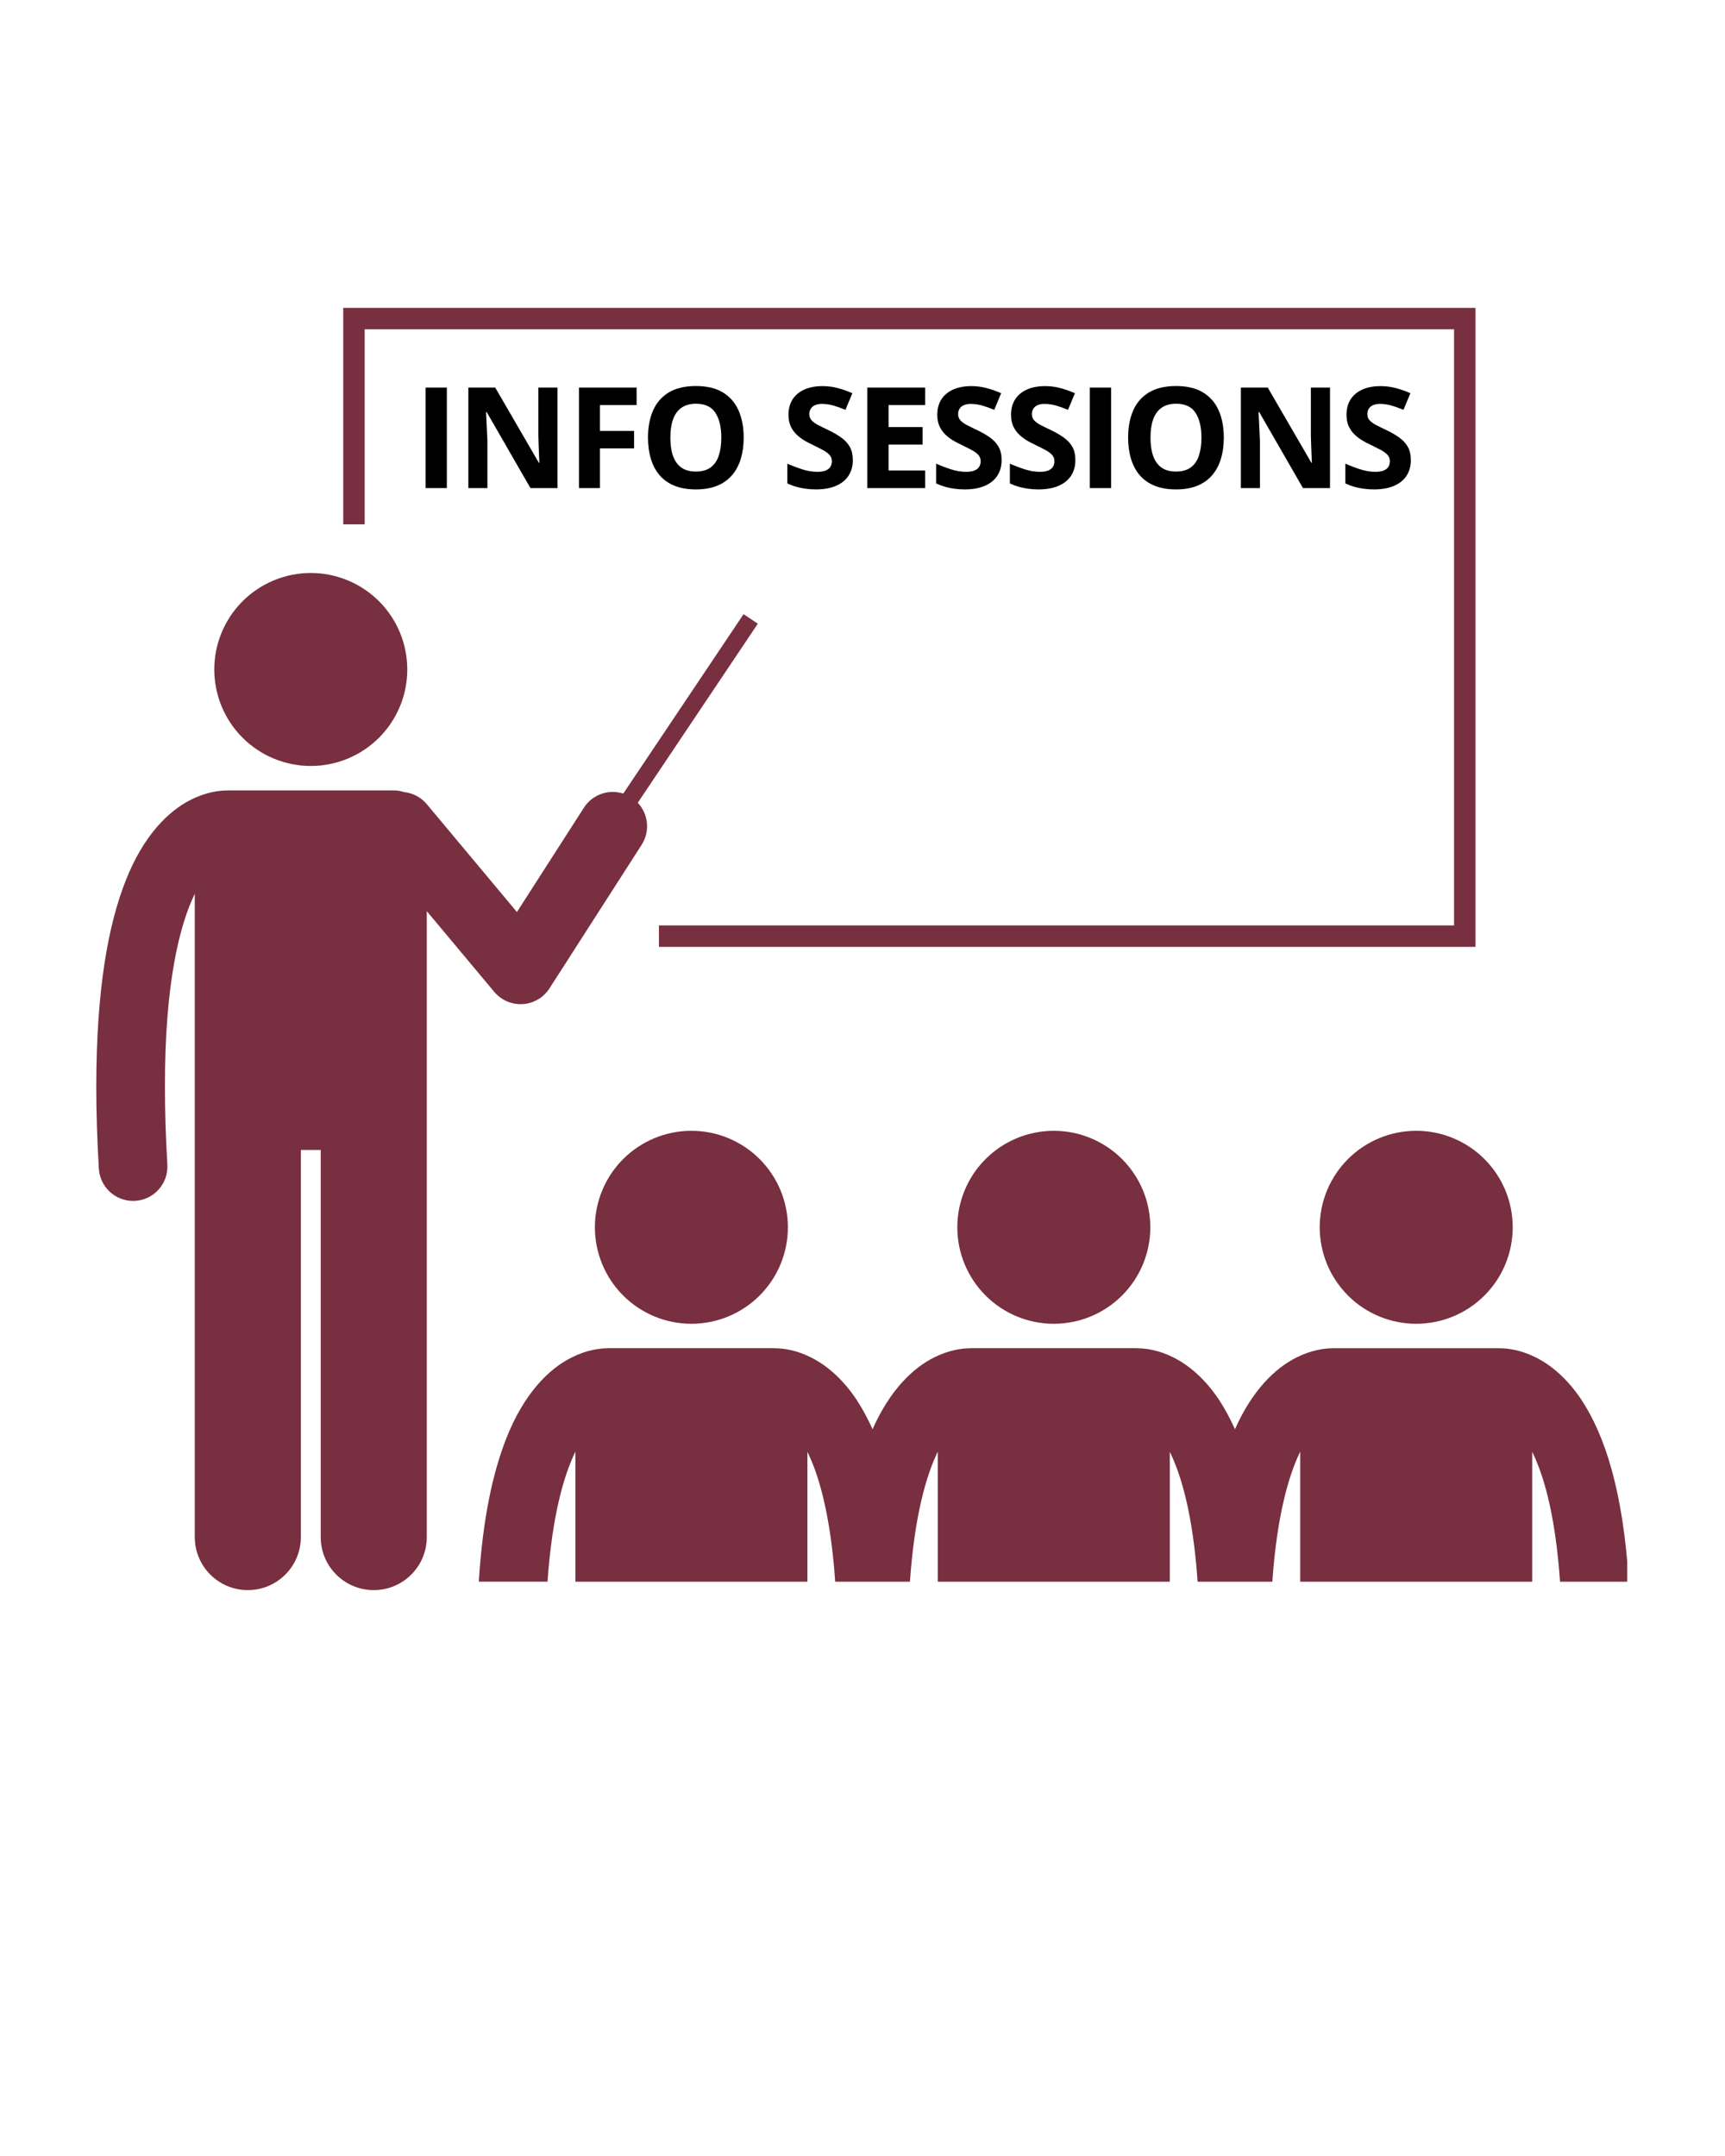<svg xmlns="http://www.w3.org/2000/svg" xmlns:xlink="http://www.w3.org/1999/xlink" width="400" zoomAndPan="magnify" viewBox="0 0 300 375" height="500" preserveAspectRatio="xMidYMid meet" version="1.0"><defs><g/><clipPath id="db74368698"><path d="M 16.746 106 L 132 106 L 132 276.965 L 16.746 276.965 Z M 16.746 106 " clip-rule="nonzero"/></clipPath><clipPath id="3f85f2abfe"><path d="M 59 53.465 L 257 53.465 L 257 165 L 59 165 Z M 59 53.465 " clip-rule="nonzero"/></clipPath><clipPath id="114a006b40"><path d="M 83 234 L 282.996 234 L 282.996 276 L 83 276 Z M 83 234 " clip-rule="nonzero"/></clipPath></defs><g clip-path="url(#db74368698)"><path fill="#782f40" d="M 85.957 172.52 C 87.094 173.879 88.777 174.66 90.539 174.66 C 90.664 174.66 90.785 174.656 90.91 174.648 C 92.801 174.527 94.535 173.512 95.559 171.914 L 111.594 146.93 C 113.102 144.578 112.746 141.57 110.918 139.625 L 131.793 108.484 L 129.316 106.824 L 108.395 138.031 C 105.883 137.223 103.043 138.156 101.551 140.484 L 89.902 158.633 L 74.23 139.879 C 73.195 138.641 71.762 137.93 70.277 137.773 C 69.703 137.586 69.094 137.477 68.457 137.477 L 39.641 137.477 C 39.582 137.477 39.523 137.484 39.465 137.488 C 38.133 137.492 35.844 137.77 33.238 139.082 C 29.227 141.07 24.902 145.426 21.875 153.133 C 18.812 160.875 16.758 172.07 16.746 188.973 C 16.746 193.34 16.887 198.09 17.191 203.262 C 17.379 206.434 20.008 208.879 23.145 208.879 C 23.262 208.879 23.379 208.875 23.5 208.871 C 26.789 208.676 29.297 205.852 29.105 202.562 C 28.812 197.602 28.68 193.082 28.684 188.969 C 28.656 170.902 31.289 160.758 33.875 155.461 L 33.875 267.352 C 33.875 272.449 38.008 276.574 43.098 276.574 C 48.191 276.574 52.32 272.449 52.32 267.352 L 52.32 200.02 L 55.777 200.02 L 55.777 267.352 C 55.777 272.449 59.91 276.574 65 276.574 C 70.094 276.574 74.223 272.449 74.223 267.352 L 74.223 158.48 Z M 85.957 172.52 " fill-opacity="1" fill-rule="nonzero"/></g><path fill="#782f40" d="M 70.832 116.445 C 70.832 116.996 70.805 117.543 70.75 118.09 C 70.699 118.637 70.617 119.18 70.508 119.719 C 70.402 120.258 70.27 120.789 70.109 121.316 C 69.949 121.844 69.766 122.359 69.555 122.867 C 69.344 123.375 69.109 123.871 68.852 124.355 C 68.59 124.84 68.309 125.312 68.004 125.77 C 67.699 126.227 67.371 126.668 67.023 127.09 C 66.676 127.516 66.305 127.922 65.918 128.312 C 65.527 128.699 65.121 129.07 64.695 129.418 C 64.27 129.766 63.832 130.094 63.375 130.398 C 62.918 130.703 62.445 130.988 61.961 131.246 C 61.477 131.504 60.98 131.738 60.473 131.949 C 59.965 132.16 59.449 132.344 58.922 132.504 C 58.395 132.664 57.863 132.797 57.324 132.906 C 56.785 133.012 56.242 133.094 55.695 133.148 C 55.148 133.199 54.598 133.227 54.051 133.227 C 53.5 133.227 52.953 133.199 52.406 133.148 C 51.859 133.094 51.316 133.012 50.777 132.906 C 50.238 132.797 49.703 132.664 49.18 132.504 C 48.652 132.344 48.137 132.16 47.629 131.949 C 47.121 131.738 46.621 131.504 46.137 131.246 C 45.652 130.988 45.184 130.703 44.727 130.398 C 44.27 130.094 43.828 129.766 43.402 129.418 C 42.977 129.07 42.57 128.699 42.184 128.312 C 41.793 127.922 41.426 127.516 41.078 127.09 C 40.727 126.668 40.402 126.227 40.094 125.77 C 39.789 125.312 39.508 124.84 39.25 124.355 C 38.988 123.871 38.754 123.375 38.543 122.867 C 38.336 122.359 38.148 121.844 37.988 121.316 C 37.828 120.789 37.695 120.258 37.59 119.719 C 37.48 119.18 37.402 118.637 37.348 118.09 C 37.293 117.543 37.266 116.996 37.266 116.445 C 37.266 115.895 37.293 115.348 37.348 114.801 C 37.402 114.254 37.48 113.711 37.59 113.172 C 37.695 112.633 37.828 112.098 37.988 111.574 C 38.148 111.047 38.336 110.531 38.543 110.023 C 38.754 109.516 38.988 109.02 39.25 108.535 C 39.508 108.051 39.789 107.578 40.094 107.121 C 40.402 106.664 40.727 106.223 41.078 105.797 C 41.426 105.375 41.793 104.965 42.184 104.578 C 42.57 104.188 42.977 103.82 43.402 103.473 C 43.828 103.125 44.27 102.797 44.727 102.492 C 45.184 102.184 45.652 101.902 46.137 101.645 C 46.621 101.387 47.121 101.148 47.629 100.941 C 48.137 100.73 48.652 100.543 49.18 100.387 C 49.703 100.227 50.238 100.094 50.777 99.984 C 51.316 99.879 51.859 99.797 52.406 99.742 C 52.953 99.688 53.5 99.664 54.051 99.664 C 54.598 99.664 55.148 99.688 55.695 99.742 C 56.242 99.797 56.785 99.879 57.324 99.984 C 57.863 100.094 58.395 100.227 58.922 100.387 C 59.449 100.543 59.965 100.73 60.473 100.941 C 60.98 101.148 61.477 101.387 61.961 101.645 C 62.445 101.902 62.918 102.184 63.375 102.492 C 63.832 102.797 64.27 103.125 64.695 103.473 C 65.121 103.82 65.527 104.188 65.918 104.578 C 66.305 104.965 66.676 105.375 67.023 105.797 C 67.371 106.223 67.699 106.664 68.004 107.121 C 68.309 107.578 68.59 108.051 68.852 108.535 C 69.109 109.02 69.344 109.516 69.555 110.023 C 69.766 110.531 69.949 111.047 70.109 111.574 C 70.27 112.098 70.402 112.633 70.508 113.172 C 70.617 113.711 70.699 114.254 70.75 114.801 C 70.805 115.348 70.832 115.895 70.832 116.445 Z M 70.832 116.445 " fill-opacity="1" fill-rule="nonzero"/><g clip-path="url(#3f85f2abfe)"><path fill="#782f40" d="M 256.609 53.551 L 59.691 53.551 L 59.691 91.199 L 63.422 91.199 L 63.422 57.277 L 252.879 57.277 L 252.879 160.961 L 114.594 160.961 L 114.594 164.691 L 256.609 164.691 Z M 256.609 53.551 " fill-opacity="1" fill-rule="nonzero"/></g><path fill="#782f40" d="M 137.023 213.469 C 137.023 214.016 137 214.566 136.945 215.113 C 136.891 215.66 136.809 216.203 136.703 216.742 C 136.594 217.281 136.461 217.812 136.301 218.34 C 136.145 218.863 135.957 219.383 135.746 219.891 C 135.539 220.398 135.301 220.895 135.043 221.379 C 134.785 221.863 134.504 222.336 134.195 222.793 C 133.891 223.246 133.562 223.688 133.215 224.113 C 132.867 224.539 132.5 224.945 132.109 225.336 C 131.723 225.723 131.312 226.09 130.891 226.441 C 130.465 226.789 130.023 227.117 129.566 227.422 C 129.109 227.727 128.637 228.008 128.152 228.27 C 127.668 228.527 127.172 228.762 126.664 228.973 C 126.156 229.184 125.641 229.367 125.113 229.527 C 124.59 229.688 124.055 229.82 123.516 229.926 C 122.977 230.035 122.434 230.113 121.887 230.168 C 121.34 230.223 120.793 230.25 120.242 230.25 C 119.691 230.25 119.145 230.223 118.598 230.168 C 118.051 230.113 117.508 230.035 116.969 229.926 C 116.43 229.82 115.898 229.688 115.371 229.527 C 114.844 229.367 114.328 229.184 113.82 228.973 C 113.312 228.762 112.816 228.527 112.332 228.27 C 111.848 228.008 111.375 227.727 110.918 227.422 C 110.461 227.117 110.02 226.789 109.594 226.441 C 109.172 226.09 108.766 225.723 108.375 225.336 C 107.988 224.945 107.617 224.539 107.27 224.113 C 106.922 223.688 106.594 223.246 106.289 222.789 C 105.984 222.336 105.699 221.863 105.441 221.379 C 105.184 220.895 104.949 220.398 104.738 219.891 C 104.527 219.383 104.344 218.863 104.184 218.34 C 104.023 217.812 103.891 217.281 103.781 216.742 C 103.676 216.203 103.594 215.66 103.539 215.113 C 103.488 214.566 103.461 214.016 103.461 213.469 C 103.461 212.918 103.488 212.367 103.539 211.82 C 103.594 211.273 103.676 210.73 103.781 210.191 C 103.891 209.652 104.023 209.121 104.184 208.594 C 104.344 208.07 104.527 207.551 104.738 207.043 C 104.949 206.535 105.184 206.039 105.441 205.555 C 105.699 205.07 105.984 204.602 106.289 204.145 C 106.594 203.688 106.922 203.246 107.27 202.82 C 107.617 202.395 107.988 201.988 108.375 201.602 C 108.766 201.211 109.172 200.844 109.594 200.492 C 110.02 200.145 110.461 199.816 110.918 199.512 C 111.375 199.207 111.848 198.926 112.332 198.668 C 112.816 198.406 113.312 198.172 113.82 197.961 C 114.328 197.75 114.844 197.566 115.371 197.406 C 115.898 197.246 116.43 197.113 116.969 197.008 C 117.508 196.898 118.051 196.82 118.598 196.766 C 119.145 196.711 119.691 196.684 120.242 196.684 C 120.793 196.684 121.34 196.711 121.887 196.766 C 122.434 196.82 122.977 196.898 123.516 197.008 C 124.055 197.113 124.59 197.246 125.113 197.406 C 125.641 197.566 126.156 197.75 126.664 197.961 C 127.172 198.172 127.668 198.406 128.152 198.668 C 128.637 198.926 129.109 199.207 129.566 199.512 C 130.023 199.816 130.465 200.145 130.891 200.492 C 131.312 200.844 131.723 201.211 132.109 201.602 C 132.5 201.988 132.867 202.395 133.215 202.82 C 133.562 203.246 133.891 203.688 134.195 204.145 C 134.504 204.602 134.785 205.07 135.043 205.555 C 135.301 206.039 135.539 206.535 135.746 207.043 C 135.957 207.551 136.145 208.07 136.301 208.594 C 136.461 209.121 136.594 209.652 136.703 210.191 C 136.809 210.73 136.891 211.273 136.945 211.82 C 137 212.367 137.023 212.918 137.023 213.469 Z M 137.023 213.469 " fill-opacity="1" fill-rule="nonzero"/><path fill="#782f40" d="M 200.055 213.469 C 200.055 214.016 200.027 214.566 199.973 215.113 C 199.918 215.66 199.836 216.203 199.73 216.742 C 199.625 217.281 199.488 217.812 199.332 218.34 C 199.172 218.863 198.984 219.383 198.777 219.891 C 198.566 220.398 198.332 220.895 198.07 221.379 C 197.812 221.863 197.531 222.336 197.227 222.793 C 196.918 223.246 196.594 223.688 196.242 224.113 C 195.895 224.539 195.527 224.945 195.137 225.336 C 194.75 225.723 194.344 226.09 193.918 226.441 C 193.492 226.789 193.051 227.117 192.594 227.422 C 192.137 227.727 191.668 228.008 191.184 228.27 C 190.695 228.527 190.199 228.762 189.691 228.973 C 189.184 229.184 188.668 229.367 188.141 229.527 C 187.617 229.688 187.082 229.82 186.543 229.926 C 186.004 230.035 185.461 230.113 184.914 230.168 C 184.367 230.223 183.82 230.25 183.27 230.25 C 182.723 230.25 182.172 230.223 181.625 230.168 C 181.078 230.113 180.535 230.035 179.996 229.926 C 179.457 229.82 178.926 229.688 178.398 229.527 C 177.871 229.367 177.355 229.184 176.848 228.973 C 176.34 228.762 175.844 228.527 175.359 228.27 C 174.875 228.008 174.402 227.727 173.945 227.422 C 173.488 227.117 173.047 226.789 172.625 226.441 C 172.199 226.09 171.793 225.723 171.402 225.336 C 171.016 224.945 170.645 224.539 170.297 224.113 C 169.949 223.688 169.621 223.246 169.316 222.789 C 169.012 222.336 168.73 221.863 168.469 221.379 C 168.211 220.895 167.977 220.398 167.766 219.891 C 167.555 219.383 167.371 218.863 167.211 218.34 C 167.051 217.812 166.918 217.281 166.809 216.742 C 166.703 216.203 166.621 215.66 166.57 215.113 C 166.516 214.566 166.488 214.016 166.488 213.469 C 166.488 212.918 166.516 212.367 166.57 211.82 C 166.621 211.273 166.703 210.73 166.809 210.191 C 166.918 209.652 167.051 209.121 167.211 208.594 C 167.371 208.07 167.555 207.551 167.766 207.043 C 167.977 206.535 168.211 206.039 168.469 205.555 C 168.73 205.07 169.012 204.602 169.316 204.145 C 169.621 203.688 169.949 203.246 170.297 202.82 C 170.645 202.395 171.016 201.988 171.402 201.602 C 171.793 201.211 172.199 200.844 172.625 200.492 C 173.047 200.145 173.488 199.816 173.945 199.512 C 174.402 199.207 174.875 198.926 175.359 198.668 C 175.844 198.406 176.34 198.172 176.848 197.961 C 177.355 197.75 177.871 197.566 178.398 197.406 C 178.926 197.246 179.457 197.113 179.996 197.008 C 180.535 196.898 181.078 196.82 181.625 196.766 C 182.172 196.711 182.723 196.684 183.27 196.684 C 183.82 196.684 184.367 196.711 184.914 196.766 C 185.461 196.82 186.004 196.898 186.543 197.008 C 187.082 197.113 187.617 197.246 188.141 197.406 C 188.668 197.566 189.184 197.75 189.691 197.961 C 190.199 198.172 190.695 198.406 191.184 198.668 C 191.668 198.926 192.137 199.207 192.594 199.512 C 193.051 199.816 193.492 200.145 193.918 200.492 C 194.344 200.844 194.75 201.211 195.137 201.602 C 195.527 201.988 195.895 202.395 196.242 202.82 C 196.594 203.246 196.918 203.688 197.227 204.145 C 197.531 204.602 197.812 205.07 198.07 205.555 C 198.332 206.039 198.566 206.535 198.777 207.043 C 198.984 207.551 199.172 208.07 199.332 208.594 C 199.488 209.121 199.625 209.652 199.73 210.191 C 199.836 210.73 199.918 211.273 199.973 211.82 C 200.027 212.367 200.055 212.918 200.055 213.469 Z M 200.055 213.469 " fill-opacity="1" fill-rule="nonzero"/><g clip-path="url(#114a006b40)"><path fill="#782f40" d="M 100.07 252.488 L 100.07 275.109 L 140.418 275.109 L 140.418 252.523 C 140.859 253.43 141.305 254.469 141.746 255.684 C 143.281 259.945 144.637 266.215 145.254 275.109 L 158.25 275.109 C 159.043 263.668 161.086 256.605 163.098 252.488 L 163.098 275.109 L 203.445 275.109 L 203.445 252.52 C 203.887 253.43 204.332 254.469 204.773 255.684 C 206.309 259.945 207.668 266.215 208.281 275.109 L 221.277 275.109 C 222.07 263.668 224.113 256.605 226.125 252.488 L 226.125 275.109 L 266.473 275.109 L 266.473 252.52 C 266.914 253.43 267.359 254.469 267.801 255.684 C 269.34 259.945 270.695 266.215 271.309 275.109 L 283.266 275.109 C 282.27 259.293 279.117 249.715 275.07 243.531 C 272.617 239.812 269.754 237.426 267.105 236.105 C 264.555 234.816 262.312 234.531 260.969 234.512 C 260.883 234.508 260.797 234.5 260.707 234.5 L 231.891 234.5 C 231.789 234.5 231.691 234.508 231.594 234.512 C 230.246 234.531 228.02 234.828 225.492 236.105 C 221.754 237.953 217.754 241.855 214.777 248.598 C 213.926 246.691 213.012 245.012 212.039 243.527 C 209.59 239.812 206.723 237.426 204.074 236.105 C 201.527 234.816 199.285 234.527 197.941 234.512 C 197.852 234.508 197.77 234.496 197.68 234.496 L 168.859 234.496 C 168.762 234.496 168.664 234.508 168.566 234.512 C 167.219 234.531 164.992 234.828 162.461 236.102 C 158.727 237.953 154.727 241.852 151.75 248.598 C 150.898 246.688 149.98 245.008 149.012 243.527 C 146.562 239.809 143.695 237.426 141.047 236.102 C 138.5 234.816 136.258 234.527 134.91 234.512 C 134.824 234.508 134.738 234.496 134.648 234.496 L 105.832 234.496 C 105.73 234.496 105.633 234.508 105.535 234.512 C 104.188 234.531 101.961 234.828 99.434 236.102 C 95.418 238.09 91.094 242.441 88.066 250.156 C 85.715 256.098 83.961 264.082 83.27 275.105 L 95.219 275.105 C 96.016 263.668 98.055 256.609 100.07 252.488 Z M 100.07 252.488 " fill-opacity="1" fill-rule="nonzero"/></g><path fill="#782f40" d="M 263.082 213.469 C 263.082 214.016 263.055 214.566 263 215.113 C 262.945 215.66 262.867 216.203 262.758 216.742 C 262.652 217.281 262.52 217.812 262.359 218.34 C 262.199 218.863 262.016 219.383 261.805 219.891 C 261.594 220.398 261.359 220.895 261.098 221.379 C 260.84 221.863 260.559 222.336 260.254 222.793 C 259.949 223.246 259.621 223.688 259.273 224.113 C 258.922 224.539 258.555 224.945 258.164 225.336 C 257.777 225.723 257.371 226.09 256.945 226.441 C 256.52 226.789 256.078 227.117 255.621 227.422 C 255.164 227.727 254.695 228.008 254.211 228.27 C 253.727 228.527 253.23 228.762 252.723 228.973 C 252.215 229.184 251.695 229.367 251.172 229.527 C 250.645 229.688 250.113 229.82 249.574 229.926 C 249.035 230.035 248.492 230.113 247.945 230.168 C 247.395 230.223 246.848 230.25 246.297 230.25 C 245.75 230.25 245.199 230.223 244.652 230.168 C 244.105 230.113 243.562 230.035 243.023 229.926 C 242.484 229.82 241.953 229.688 241.426 229.527 C 240.902 229.367 240.383 229.184 239.875 228.973 C 239.367 228.762 238.871 228.527 238.387 228.27 C 237.902 228.008 237.43 227.727 236.973 227.422 C 236.516 227.117 236.078 226.789 235.652 226.441 C 235.227 226.09 234.82 225.723 234.43 225.336 C 234.043 224.945 233.676 224.539 233.324 224.113 C 232.977 223.688 232.648 223.246 232.344 222.789 C 232.039 222.336 231.758 221.863 231.496 221.379 C 231.238 220.895 231.004 220.398 230.793 219.891 C 230.582 219.383 230.398 218.863 230.238 218.34 C 230.078 217.812 229.945 217.281 229.84 216.742 C 229.73 216.203 229.652 215.66 229.598 215.113 C 229.543 214.566 229.516 214.016 229.516 213.469 C 229.516 212.918 229.543 212.367 229.598 211.82 C 229.652 211.273 229.73 210.73 229.84 210.191 C 229.945 209.652 230.078 209.121 230.238 208.594 C 230.398 208.07 230.582 207.551 230.793 207.043 C 231.004 206.535 231.238 206.039 231.496 205.555 C 231.758 205.07 232.039 204.602 232.344 204.145 C 232.648 203.688 232.977 203.246 233.324 202.82 C 233.676 202.395 234.043 201.988 234.43 201.602 C 234.82 201.211 235.227 200.844 235.652 200.492 C 236.078 200.145 236.516 199.816 236.973 199.512 C 237.43 199.207 237.902 198.926 238.387 198.668 C 238.871 198.406 239.367 198.172 239.875 197.961 C 240.383 197.75 240.902 197.566 241.426 197.406 C 241.953 197.246 242.484 197.113 243.023 197.008 C 243.562 196.898 244.105 196.82 244.652 196.766 C 245.199 196.711 245.75 196.684 246.297 196.684 C 246.848 196.684 247.395 196.711 247.945 196.766 C 248.492 196.82 249.035 196.898 249.574 197.008 C 250.113 197.113 250.645 197.246 251.172 197.406 C 251.695 197.566 252.215 197.75 252.723 197.961 C 253.23 198.172 253.727 198.406 254.211 198.668 C 254.695 198.926 255.164 199.207 255.621 199.512 C 256.078 199.816 256.52 200.145 256.945 200.492 C 257.371 200.844 257.777 201.211 258.164 201.602 C 258.555 201.988 258.922 202.395 259.273 202.82 C 259.621 203.246 259.949 203.688 260.254 204.145 C 260.559 204.602 260.84 205.07 261.098 205.555 C 261.359 206.039 261.594 206.535 261.805 207.043 C 262.016 207.551 262.199 208.07 262.359 208.594 C 262.52 209.121 262.652 209.652 262.758 210.191 C 262.867 210.73 262.945 211.273 263 211.82 C 263.055 212.367 263.082 212.918 263.082 213.469 Z M 263.082 213.469 " fill-opacity="1" fill-rule="nonzero"/><g fill="#000000" fill-opacity="1"><g transform="translate(71.805, 84.893)"><g><path d="M 2.203 0 L 2.203 -17.484 L 5.906 -17.484 L 5.906 0 Z M 2.203 0 "/></g></g></g><g fill="#000000" fill-opacity="1"><g transform="translate(79.25, 84.893)"><g><path d="M 17.703 0 L 13 0 L 5.391 -13.219 L 5.281 -13.219 C 5.312 -12.664 5.336 -12.109 5.359 -11.547 C 5.391 -10.992 5.414 -10.441 5.438 -9.891 C 5.457 -9.336 5.484 -8.781 5.516 -8.219 L 5.516 0 L 2.203 0 L 2.203 -17.484 L 6.875 -17.484 L 14.469 -4.391 L 14.547 -4.391 C 14.535 -4.93 14.516 -5.469 14.484 -6 C 14.461 -6.531 14.441 -7.062 14.422 -7.594 C 14.398 -8.133 14.383 -8.672 14.375 -9.203 L 14.375 -17.484 L 17.703 -17.484 Z M 17.703 0 "/></g></g></g><g fill="#000000" fill-opacity="1"><g transform="translate(98.496, 84.893)"><g><path d="M 5.844 0 L 2.203 0 L 2.203 -17.484 L 12.219 -17.484 L 12.219 -14.438 L 5.844 -14.438 L 5.844 -9.938 L 11.781 -9.938 L 11.781 -6.906 L 5.844 -6.906 Z M 5.844 0 "/></g></g></g><g fill="#000000" fill-opacity="1"><g transform="translate(111.273, 84.893)"><g><path d="M 18.062 -8.766 C 18.062 -7.422 17.895 -6.195 17.562 -5.094 C 17.227 -3.988 16.719 -3.035 16.031 -2.234 C 15.352 -1.441 14.492 -0.832 13.453 -0.406 C 12.41 0.02 11.176 0.234 9.75 0.234 C 8.32 0.234 7.082 0.02 6.031 -0.406 C 4.988 -0.832 4.125 -1.441 3.438 -2.234 C 2.758 -3.035 2.254 -3.988 1.922 -5.094 C 1.586 -6.195 1.422 -7.426 1.422 -8.781 C 1.422 -10.594 1.719 -12.172 2.312 -13.516 C 2.906 -14.859 3.816 -15.898 5.047 -16.641 C 6.285 -17.379 7.859 -17.75 9.766 -17.75 C 11.66 -17.75 13.219 -17.379 14.438 -16.641 C 15.664 -15.898 16.578 -14.852 17.172 -13.5 C 17.766 -12.156 18.062 -10.578 18.062 -8.766 Z M 5.312 -8.766 C 5.312 -7.547 5.461 -6.492 5.766 -5.609 C 6.078 -4.734 6.555 -4.055 7.203 -3.578 C 7.859 -3.109 8.707 -2.875 9.75 -2.875 C 10.801 -2.875 11.648 -3.109 12.297 -3.578 C 12.953 -4.055 13.426 -4.734 13.719 -5.609 C 14.02 -6.492 14.172 -7.547 14.172 -8.766 C 14.172 -10.598 13.828 -12.039 13.141 -13.094 C 12.461 -14.145 11.336 -14.672 9.766 -14.672 C 8.723 -14.672 7.875 -14.43 7.219 -13.953 C 6.562 -13.484 6.078 -12.805 5.766 -11.922 C 5.461 -11.047 5.312 -9.992 5.312 -8.766 Z M 5.312 -8.766 "/></g></g></g><g fill="#000000" fill-opacity="1"><g transform="translate(130.101, 84.893)"><g/></g></g><g fill="#000000" fill-opacity="1"><g transform="translate(135.8, 84.893)"><g><path d="M 12.516 -4.859 C 12.516 -3.816 12.266 -2.91 11.766 -2.141 C 11.266 -1.379 10.531 -0.789 9.562 -0.375 C 8.602 0.031 7.441 0.234 6.078 0.234 C 5.473 0.234 4.879 0.191 4.297 0.109 C 3.723 0.035 3.172 -0.078 2.641 -0.234 C 2.109 -0.391 1.602 -0.582 1.125 -0.812 L 1.125 -4.25 C 1.945 -3.883 2.805 -3.555 3.703 -3.266 C 4.598 -2.973 5.484 -2.828 6.359 -2.828 C 6.961 -2.828 7.445 -2.906 7.812 -3.062 C 8.188 -3.219 8.457 -3.438 8.625 -3.719 C 8.789 -4 8.875 -4.316 8.875 -4.672 C 8.875 -5.109 8.727 -5.484 8.438 -5.797 C 8.145 -6.109 7.738 -6.398 7.219 -6.672 C 6.707 -6.941 6.129 -7.234 5.484 -7.547 C 5.078 -7.734 4.633 -7.961 4.156 -8.234 C 3.676 -8.516 3.223 -8.852 2.797 -9.25 C 2.367 -9.645 2.016 -10.129 1.734 -10.703 C 1.461 -11.273 1.328 -11.957 1.328 -12.75 C 1.328 -13.801 1.566 -14.695 2.047 -15.438 C 2.523 -16.176 3.207 -16.742 4.094 -17.141 C 4.977 -17.535 6.031 -17.734 7.25 -17.734 C 8.156 -17.734 9.02 -17.625 9.844 -17.406 C 10.664 -17.195 11.531 -16.895 12.438 -16.5 L 11.234 -13.609 C 10.43 -13.941 9.711 -14.195 9.078 -14.375 C 8.441 -14.551 7.789 -14.641 7.125 -14.641 C 6.664 -14.641 6.27 -14.566 5.938 -14.422 C 5.613 -14.273 5.367 -14.066 5.203 -13.797 C 5.035 -13.535 4.953 -13.227 4.953 -12.875 C 4.953 -12.457 5.07 -12.109 5.312 -11.828 C 5.551 -11.547 5.914 -11.27 6.406 -11 C 6.906 -10.738 7.52 -10.438 8.25 -10.094 C 9.145 -9.664 9.906 -9.223 10.531 -8.766 C 11.164 -8.305 11.656 -7.77 12 -7.156 C 12.344 -6.539 12.516 -5.773 12.516 -4.859 Z M 12.516 -4.859 "/></g></g></g><g fill="#000000" fill-opacity="1"><g transform="translate(148.626, 84.893)"><g><path d="M 12.266 0 L 2.203 0 L 2.203 -17.484 L 12.266 -17.484 L 12.266 -14.438 L 5.906 -14.438 L 5.906 -10.609 L 11.828 -10.609 L 11.828 -7.562 L 5.906 -7.562 L 5.906 -3.062 L 12.266 -3.062 Z M 12.266 0 "/></g></g></g><g fill="#000000" fill-opacity="1"><g transform="translate(161.678, 84.893)"><g><path d="M 12.516 -4.859 C 12.516 -3.816 12.266 -2.91 11.766 -2.141 C 11.266 -1.379 10.531 -0.789 9.562 -0.375 C 8.602 0.031 7.441 0.234 6.078 0.234 C 5.473 0.234 4.879 0.191 4.297 0.109 C 3.723 0.035 3.172 -0.078 2.641 -0.234 C 2.109 -0.391 1.602 -0.582 1.125 -0.812 L 1.125 -4.25 C 1.945 -3.883 2.805 -3.555 3.703 -3.266 C 4.598 -2.973 5.484 -2.828 6.359 -2.828 C 6.961 -2.828 7.445 -2.906 7.812 -3.062 C 8.188 -3.219 8.457 -3.438 8.625 -3.719 C 8.789 -4 8.875 -4.316 8.875 -4.672 C 8.875 -5.109 8.727 -5.484 8.438 -5.797 C 8.145 -6.109 7.738 -6.398 7.219 -6.672 C 6.707 -6.941 6.129 -7.234 5.484 -7.547 C 5.078 -7.734 4.633 -7.961 4.156 -8.234 C 3.676 -8.516 3.223 -8.852 2.797 -9.25 C 2.367 -9.645 2.016 -10.129 1.734 -10.703 C 1.461 -11.273 1.328 -11.957 1.328 -12.75 C 1.328 -13.801 1.566 -14.695 2.047 -15.438 C 2.523 -16.176 3.207 -16.742 4.094 -17.141 C 4.977 -17.535 6.031 -17.734 7.25 -17.734 C 8.156 -17.734 9.02 -17.625 9.844 -17.406 C 10.664 -17.195 11.531 -16.895 12.438 -16.5 L 11.234 -13.609 C 10.43 -13.941 9.711 -14.195 9.078 -14.375 C 8.441 -14.551 7.789 -14.641 7.125 -14.641 C 6.664 -14.641 6.27 -14.566 5.938 -14.422 C 5.613 -14.273 5.367 -14.066 5.203 -13.797 C 5.035 -13.535 4.953 -13.227 4.953 -12.875 C 4.953 -12.457 5.07 -12.109 5.312 -11.828 C 5.551 -11.547 5.914 -11.27 6.406 -11 C 6.906 -10.738 7.52 -10.438 8.25 -10.094 C 9.145 -9.664 9.906 -9.223 10.531 -8.766 C 11.164 -8.305 11.656 -7.77 12 -7.156 C 12.344 -6.539 12.516 -5.773 12.516 -4.859 Z M 12.516 -4.859 "/></g></g></g><g fill="#000000" fill-opacity="1"><g transform="translate(174.504, 84.893)"><g><path d="M 12.516 -4.859 C 12.516 -3.816 12.266 -2.91 11.766 -2.141 C 11.266 -1.379 10.531 -0.789 9.562 -0.375 C 8.602 0.031 7.441 0.234 6.078 0.234 C 5.473 0.234 4.879 0.191 4.297 0.109 C 3.723 0.035 3.172 -0.078 2.641 -0.234 C 2.109 -0.391 1.602 -0.582 1.125 -0.812 L 1.125 -4.25 C 1.945 -3.883 2.805 -3.555 3.703 -3.266 C 4.598 -2.973 5.484 -2.828 6.359 -2.828 C 6.961 -2.828 7.445 -2.906 7.812 -3.062 C 8.188 -3.219 8.457 -3.438 8.625 -3.719 C 8.789 -4 8.875 -4.316 8.875 -4.672 C 8.875 -5.109 8.727 -5.484 8.438 -5.797 C 8.145 -6.109 7.738 -6.398 7.219 -6.672 C 6.707 -6.941 6.129 -7.234 5.484 -7.547 C 5.078 -7.734 4.633 -7.961 4.156 -8.234 C 3.676 -8.516 3.223 -8.852 2.797 -9.25 C 2.367 -9.645 2.016 -10.129 1.734 -10.703 C 1.461 -11.273 1.328 -11.957 1.328 -12.75 C 1.328 -13.801 1.566 -14.695 2.047 -15.438 C 2.523 -16.176 3.207 -16.742 4.094 -17.141 C 4.977 -17.535 6.031 -17.734 7.25 -17.734 C 8.156 -17.734 9.02 -17.625 9.844 -17.406 C 10.664 -17.195 11.531 -16.895 12.438 -16.5 L 11.234 -13.609 C 10.43 -13.941 9.711 -14.195 9.078 -14.375 C 8.441 -14.551 7.789 -14.641 7.125 -14.641 C 6.664 -14.641 6.27 -14.566 5.938 -14.422 C 5.613 -14.273 5.367 -14.066 5.203 -13.797 C 5.035 -13.535 4.953 -13.227 4.953 -12.875 C 4.953 -12.457 5.07 -12.109 5.312 -11.828 C 5.551 -11.547 5.914 -11.27 6.406 -11 C 6.906 -10.738 7.52 -10.438 8.25 -10.094 C 9.145 -9.664 9.906 -9.223 10.531 -8.766 C 11.164 -8.305 11.656 -7.77 12 -7.156 C 12.344 -6.539 12.516 -5.773 12.516 -4.859 Z M 12.516 -4.859 "/></g></g></g><g fill="#000000" fill-opacity="1"><g transform="translate(187.329, 84.893)"><g><path d="M 2.203 0 L 2.203 -17.484 L 5.906 -17.484 L 5.906 0 Z M 2.203 0 "/></g></g></g><g fill="#000000" fill-opacity="1"><g transform="translate(194.774, 84.893)"><g><path d="M 18.062 -8.766 C 18.062 -7.422 17.895 -6.195 17.562 -5.094 C 17.227 -3.988 16.719 -3.035 16.031 -2.234 C 15.352 -1.441 14.492 -0.832 13.453 -0.406 C 12.41 0.02 11.176 0.234 9.75 0.234 C 8.32 0.234 7.082 0.02 6.031 -0.406 C 4.988 -0.832 4.125 -1.441 3.438 -2.234 C 2.758 -3.035 2.254 -3.988 1.922 -5.094 C 1.586 -6.195 1.422 -7.426 1.422 -8.781 C 1.422 -10.594 1.719 -12.172 2.312 -13.516 C 2.906 -14.859 3.816 -15.898 5.047 -16.641 C 6.285 -17.379 7.859 -17.75 9.766 -17.75 C 11.66 -17.75 13.219 -17.379 14.438 -16.641 C 15.664 -15.898 16.578 -14.852 17.172 -13.5 C 17.766 -12.156 18.062 -10.578 18.062 -8.766 Z M 5.312 -8.766 C 5.312 -7.547 5.461 -6.492 5.766 -5.609 C 6.078 -4.734 6.555 -4.055 7.203 -3.578 C 7.859 -3.109 8.707 -2.875 9.75 -2.875 C 10.801 -2.875 11.648 -3.109 12.297 -3.578 C 12.953 -4.055 13.426 -4.734 13.719 -5.609 C 14.02 -6.492 14.172 -7.547 14.172 -8.766 C 14.172 -10.598 13.828 -12.039 13.141 -13.094 C 12.461 -14.145 11.336 -14.672 9.766 -14.672 C 8.723 -14.672 7.875 -14.43 7.219 -13.953 C 6.562 -13.484 6.078 -12.805 5.766 -11.922 C 5.461 -11.047 5.312 -9.992 5.312 -8.766 Z M 5.312 -8.766 "/></g></g></g><g fill="#000000" fill-opacity="1"><g transform="translate(213.602, 84.893)"><g><path d="M 17.703 0 L 13 0 L 5.391 -13.219 L 5.281 -13.219 C 5.312 -12.664 5.336 -12.109 5.359 -11.547 C 5.391 -10.992 5.414 -10.441 5.438 -9.891 C 5.457 -9.336 5.484 -8.781 5.516 -8.219 L 5.516 0 L 2.203 0 L 2.203 -17.484 L 6.875 -17.484 L 14.469 -4.391 L 14.547 -4.391 C 14.535 -4.93 14.516 -5.469 14.484 -6 C 14.461 -6.531 14.441 -7.062 14.422 -7.594 C 14.398 -8.133 14.383 -8.672 14.375 -9.203 L 14.375 -17.484 L 17.703 -17.484 Z M 17.703 0 "/></g></g></g><g fill="#000000" fill-opacity="1"><g transform="translate(232.848, 84.893)"><g><path d="M 12.516 -4.859 C 12.516 -3.816 12.266 -2.91 11.766 -2.141 C 11.266 -1.379 10.531 -0.789 9.562 -0.375 C 8.602 0.031 7.441 0.234 6.078 0.234 C 5.473 0.234 4.879 0.191 4.297 0.109 C 3.723 0.035 3.172 -0.078 2.641 -0.234 C 2.109 -0.391 1.602 -0.582 1.125 -0.812 L 1.125 -4.25 C 1.945 -3.883 2.805 -3.555 3.703 -3.266 C 4.598 -2.973 5.484 -2.828 6.359 -2.828 C 6.961 -2.828 7.445 -2.906 7.812 -3.062 C 8.188 -3.219 8.457 -3.438 8.625 -3.719 C 8.789 -4 8.875 -4.316 8.875 -4.672 C 8.875 -5.109 8.727 -5.484 8.438 -5.797 C 8.145 -6.109 7.738 -6.398 7.219 -6.672 C 6.707 -6.941 6.129 -7.234 5.484 -7.547 C 5.078 -7.734 4.633 -7.961 4.156 -8.234 C 3.676 -8.516 3.223 -8.852 2.797 -9.25 C 2.367 -9.645 2.016 -10.129 1.734 -10.703 C 1.461 -11.273 1.328 -11.957 1.328 -12.75 C 1.328 -13.801 1.566 -14.695 2.047 -15.438 C 2.523 -16.176 3.207 -16.742 4.094 -17.141 C 4.977 -17.535 6.031 -17.734 7.25 -17.734 C 8.156 -17.734 9.02 -17.625 9.844 -17.406 C 10.664 -17.195 11.531 -16.895 12.438 -16.5 L 11.234 -13.609 C 10.43 -13.941 9.711 -14.195 9.078 -14.375 C 8.441 -14.551 7.789 -14.641 7.125 -14.641 C 6.664 -14.641 6.27 -14.566 5.938 -14.422 C 5.613 -14.273 5.367 -14.066 5.203 -13.797 C 5.035 -13.535 4.953 -13.227 4.953 -12.875 C 4.953 -12.457 5.07 -12.109 5.312 -11.828 C 5.551 -11.547 5.914 -11.27 6.406 -11 C 6.906 -10.738 7.52 -10.438 8.25 -10.094 C 9.145 -9.664 9.906 -9.223 10.531 -8.766 C 11.164 -8.305 11.656 -7.77 12 -7.156 C 12.344 -6.539 12.516 -5.773 12.516 -4.859 Z M 12.516 -4.859 "/></g></g></g></svg>